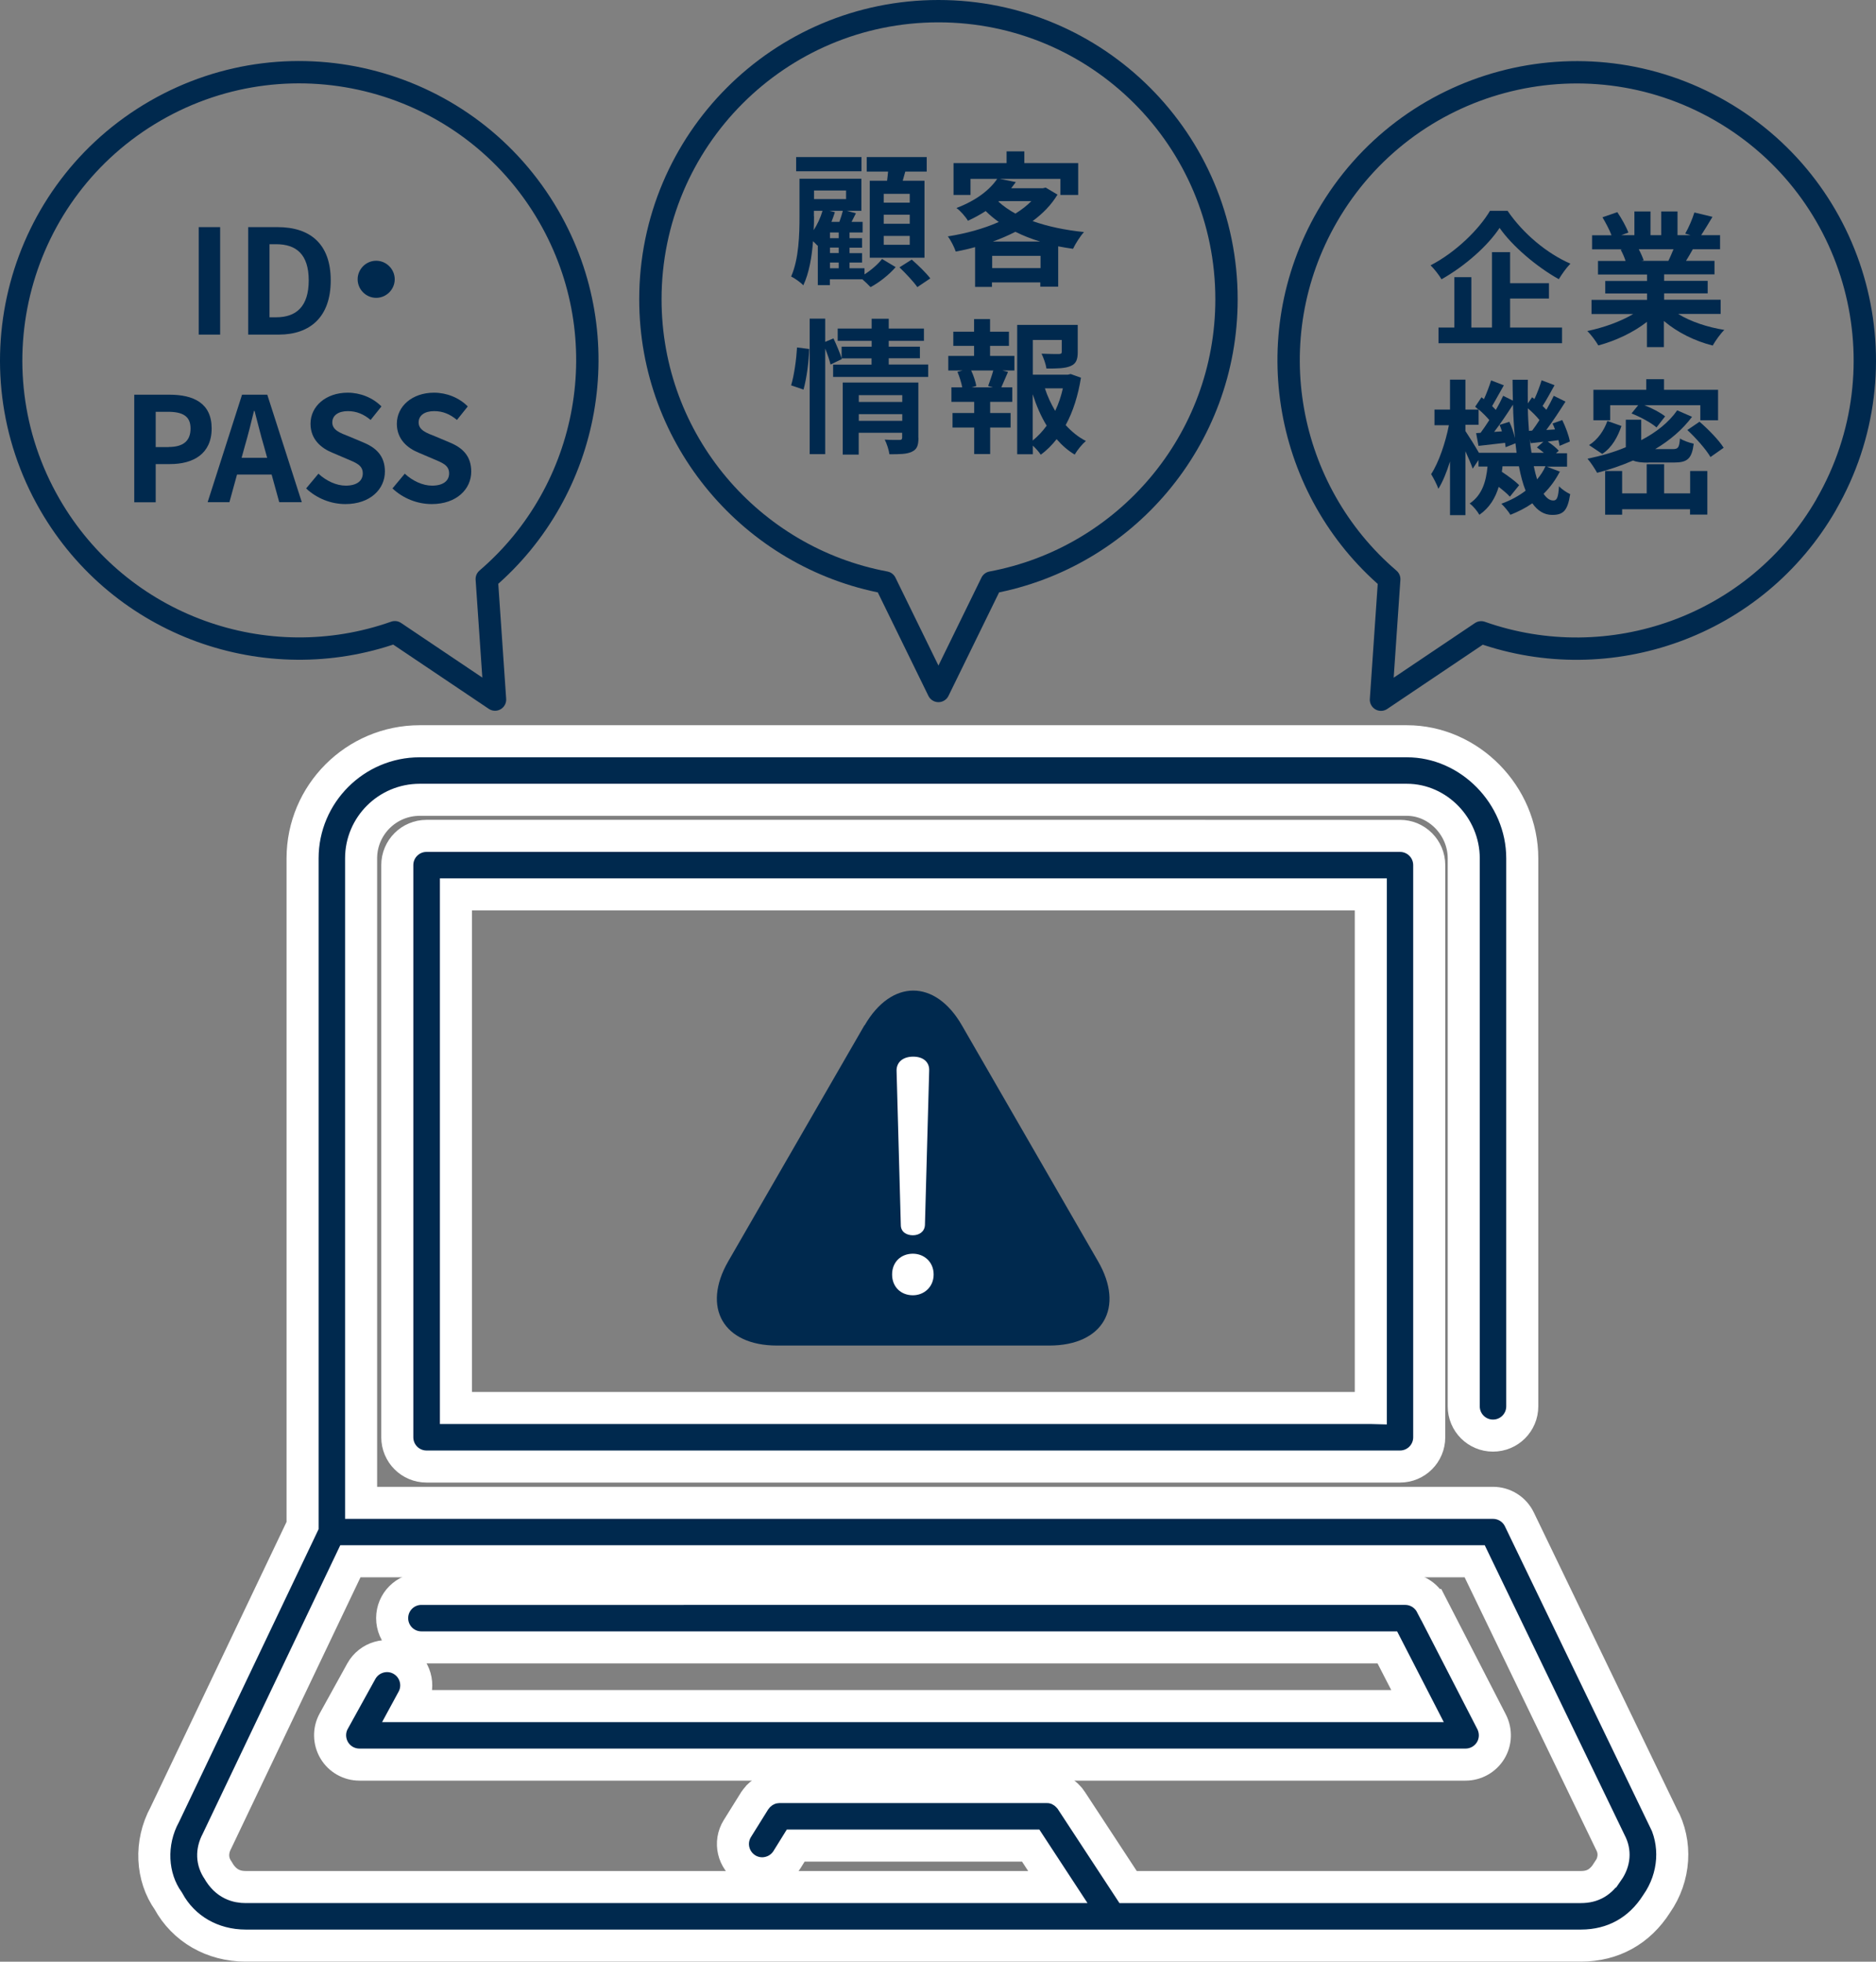 <?xml version="1.0" encoding="UTF-8"?><svg id="_レイヤー_2" xmlns="http://www.w3.org/2000/svg" viewBox="0 0 167.96 175.59"><rect x="0" y="0" width="167.96" height="175.59" fill="#808080" stroke="none"/><defs><style>.cls-1,.cls-2{fill:#00294e;}.cls-3{fill:#fff;}.cls-2{stroke:#fff;stroke-miterlimit:10;stroke-width:2.87px;}.cls-4{fill:none;stroke:#00294e;stroke-linecap:round;stroke-linejoin:round;stroke-width:2px;}</style></defs><g id="_レイヤー_1-2"><g><g><path class="cls-2" d="M148.83,162.53l-12.8-26.53c-.44-.91-1.36-1.48-2.36-1.48H32.33v-57.69c0-2.89,2.35-5.24,5.25-5.24H125.96c2.76,0,5.09,2.4,5.09,5.24v49.05c0,1.45,1.17,2.62,2.62,2.62s2.62-1.17,2.62-2.62v-49.05c0-5.69-4.73-10.48-10.33-10.48H37.58c-5.78,0-10.49,4.7-10.49,10.48v59.72l-12.33,25.86c-1.39,2.55-1.21,5.61,.31,7.75,1.36,2.5,3.95,3.99,6.93,3.99H99.54s.03,0,.04,0c.01,0,.02,0,.04,0h41.92c2.88,0,5.25-1.33,6.78-3.74,1.67-2.39,1.85-5.46,.52-7.88Zm-4.88,4.97c-.62,.98-1.34,1.41-2.41,1.41h-40.54l-5.09-7.76s0,0-.01-.02c-.06-.1-.14-.18-.22-.27-.24-.27-.51-.48-.82-.63-.04-.02-.08-.05-.13-.07-.15-.06-.31-.11-.48-.15-.03,0-.05,0-.08-.01-.15-.03-.3-.04-.45-.04,0,0,0,0-.01,0h-23.91s-.03,0-.05,0c-.08,0-.16,.01-.24,.02-.1,.01-.19,.02-.28,.04-.05,.01-.09,.03-.14,.04-.12,.03-.24,.07-.35,.12-.03,.01-.06,.03-.09,.05-.12,.06-.24,.12-.35,.2-.04,.02-.07,.06-.1,.08-.1,.08-.2,.16-.29,.25-.03,.04-.06,.08-.1,.12-.08,.09-.16,.19-.23,.29,0,0-.01,.02-.02,.03l-1.54,2.47c-.77,1.23-.39,2.84,.83,3.61,.43,.27,.91,.4,1.39,.4,.87,0,1.73-.44,2.23-1.24l.77-1.24h21.04l2.43,3.71H22c-.75,0-1.76-.22-2.48-1.51-.53-.76-.59-1.68-.09-2.61l11.94-25.04h100.66l12.15,25.17c.43,.8,.38,1.72-.22,2.58Z"/><path class="cls-2" d="M128.14,143.64c-.45-.87-1.35-1.42-2.33-1.42H37.73c-1.45,0-2.62,1.17-2.62,2.62s1.17,2.62,2.62,2.62H124.21l2.7,5.25H36.62l.32-.59c.7-1.26,.24-2.86-1.03-3.56-1.26-.7-2.86-.23-3.56,1.03l-2.47,4.47c-.45,.81-.43,1.8,.04,2.6,.47,.8,1.33,1.29,2.26,1.29h99.03c.91,0,1.76-.47,2.24-1.25,.48-.78,.51-1.75,.1-2.57l-5.4-10.49Z"/><path class="cls-2" d="M38.19,74.82c-1.45,0-2.62,1.17-2.62,2.62v51.21c0,1.45,1.17,2.62,2.62,2.62H125.34c1.45,0,2.62-1.17,2.62-2.62v-51.21c0-1.45-1.17-2.62-2.62-2.62H38.19Zm84.53,51.21H40.82v-45.97H122.73v45.97Z"/></g><g><path class="cls-1" d="M77.41,91.78c2.4-4.15,6.32-4.15,8.71,0l12.19,21.12c2.4,4.15,.44,7.54-4.36,7.54h-24.39c-4.79,0-6.75-3.39-4.36-7.54l12.19-21.12Z"/><path class="cls-3" d="M83.59,114.08c0,1.13-.87,1.86-1.86,1.86-1.05,0-1.86-.73-1.86-1.86s.81-1.86,1.86-1.86c1,0,1.86,.73,1.86,1.86Zm-3.32-18.26c0-.76,.59-1.24,1.49-1.24s1.46,.49,1.43,1.24l-.38,13.83c-.03,.62-.54,.92-1.08,.92-.57,0-1.08-.3-1.08-.92l-.38-13.83Z"/></g><path class="cls-4" d="M109.81,26.79c0-14.25-11.55-25.79-25.79-25.79s-25.79,11.55-25.79,25.79c0,12.62,9.07,23.12,21.04,25.35l4.75,9.71,4.75-9.71c11.97-2.23,21.04-12.73,21.04-25.35Z"/><path class="cls-4" d="M49.13,19.36C42.01,7.03,26.24,2.8,13.9,9.92,1.56,17.05-2.66,32.82,4.46,45.16c6.31,10.93,19.41,15.49,30.89,11.43l8.97,6.03-.74-10.79c9.25-7.92,11.86-21.54,5.55-32.47Z"/><path class="cls-4" d="M163.5,45.16c7.12-12.34,2.9-28.11-9.44-35.23-12.34-7.12-28.11-2.9-35.23,9.44-6.31,10.93-3.71,24.55,5.55,32.47l-.74,10.79,8.97-6.03c11.48,4.05,24.58-.5,30.89-11.43Z"/><g><path class="cls-1" d="M77.4,24.56c.61-.39,1.24-.94,1.57-1.38l1.22,.73c-.57,.66-1.48,1.39-2.25,1.79-.18-.2-.47-.47-.73-.7h-2.91v.52h-1.08v-3.56l-.03,.03c-.09-.1-.25-.26-.4-.4-.1,1.38-.35,2.86-.87,3.95-.22-.25-.79-.65-1.09-.79,.7-1.57,.75-3.8,.75-5.4v-3.35h5.54v2.87h-1.31l.82,.22-.39,.77h.99v.95h-1.17v.51h1.12v.85h-1.12v.49h1.12v.84h-1.12v.51h1.34v.56Zm-.27-9.23h-5.85v-1.27h5.85v1.27Zm-4.25,4.02c0,.38,0,.81-.03,1.25,.33-.52,.61-1.1,.79-1.73h-.77v.48Zm0-2.3v.77h2.87v-.77h-2.87Zm1.87,1.94c-.09,.29-.2,.59-.31,.87h.71c.12-.32,.23-.69,.31-.99h-1.2l.48,.12Zm.34,1.82h-.78v.51h.78v-.51Zm0,1.35h-.78v.49h.78v-.49Zm-.78,1.85h.78v-.51h-.78v.51Zm5.11-7.83c.04-.27,.06-.55,.09-.82h-1.91v-1.3h5.37v1.3h-1.92c-.08,.29-.16,.56-.23,.82h1.95v6.89h-4.9v-6.89h1.56Zm2.03,1.17h-2.33v.79h2.33v-.79Zm0,1.87h-2.33v.81h2.33v-.81Zm0,1.9h-2.33v.79h2.33v-.79Zm.18,2.12c.56,.48,1.3,1.2,1.66,1.68l-1.16,.78c-.34-.49-1.04-1.23-1.6-1.77l1.09-.69Z"/><path class="cls-1" d="M94.69,17.4c-.56,.94-1.33,1.72-2.24,2.39,1.35,.48,2.92,.81,4.6,.98-.33,.36-.77,1.05-.98,1.5-.46-.06-.9-.14-1.33-.22v3.61h-1.6v-.38h-4.33v.4h-1.51v-3.56c-.57,.16-1.14,.29-1.73,.4-.13-.4-.46-1.04-.71-1.36,1.59-.25,3.18-.68,4.56-1.29-.42-.3-.81-.62-1.17-.98-.48,.31-1,.6-1.59,.87-.21-.36-.69-.91-1.03-1.14,1.81-.69,3-1.65,3.65-2.61h-2.39v1.44h-1.52v-2.85h4.75v-1.05h1.59v1.05h4.82v2.85h-1.59v-1.44h-5.43l1.44,.29c-.13,.18-.27,.36-.42,.55h2.83l.26-.06,1.04,.62Zm-1.53,6.6v-1.1h-4.33v1.1h4.33Zm-.03-2.38c-.79-.23-1.53-.53-2.22-.87-.64,.32-1.31,.62-2.02,.87h4.24Zm-3.74-3.57c.43,.39,.94,.75,1.52,1.07,.55-.34,1.04-.72,1.43-1.12h-2.89l-.07,.05Z"/><path class="cls-1" d="M70.83,34.49c.27-.88,.47-2.34,.53-3.39l1.09,.14c-.03,1.08-.23,2.63-.51,3.63l-1.12-.38Zm12.27-1.85v1.1h-8.51v-1.1h3.44v-.56h-2.69l.03,.06-1.01,.49c-.09-.38-.27-.92-.48-1.43v9.45h-1.39v-12.13h1.39v2.08l.74-.31c.27,.56,.57,1.29,.73,1.77v-1.03h2.69v-.52h-3.04v-1.1h3.04v-.88h1.53v.88h3.15v1.1h-3.15v.52h2.79v1.04h-2.79v.56h3.54Zm-.87,6.55c0,.68-.13,1.04-.6,1.25-.46,.22-1.11,.22-2,.22-.05-.38-.23-.94-.42-1.31,.53,.04,1.14,.03,1.31,.03,.18,0,.25-.05,.25-.21v-.43h-3.89v1.95h-1.43v-6.45h6.77v4.95Zm-5.34-3.82v.61h3.89v-.61h-3.89Zm3.89,2.3v-.6h-3.89v.6h3.89Z"/><path class="cls-1" d="M88.65,31.86h2.17v1.3h-1.08l.51,.13c-.22,.48-.42,.99-.6,1.38h.98v1.3h-1.98v1h1.83v1.3h-1.83v2.37h-1.43v-2.37h-1.94v-1.3h1.94v-1h-2.04v-1.3h.97c-.08-.42-.25-.96-.43-1.39l.47-.12h-1.29v-1.3h2.31v-.9h-1.86v-1.27h1.86v-1.13h1.43v1.13h1.69v1.27h-1.69v.9Zm-.18,2.69c.14-.39,.34-.95,.46-1.39h-1.98c.22,.47,.4,1.03,.46,1.39l-.42,.12h1.9l-.42-.12Zm8.31-.75c-.25,1.57-.7,3.03-1.37,4.25,.53,.58,1.13,1.08,1.81,1.42-.34,.29-.78,.83-1,1.22-.61-.36-1.14-.83-1.62-1.38-.42,.53-.88,1-1.42,1.39-.17-.26-.44-.56-.71-.81v.77h-1.4v-11.58h5.42v2.44c0,.66-.14,1.04-.65,1.25-.49,.21-1.2,.22-2.15,.22-.06-.42-.26-.95-.44-1.33,.64,.03,1.35,.03,1.55,.03,.2-.01,.26-.05,.26-.19v-1.07h-2.59v3.11h3.13l.26-.06,.92,.33Zm-4.32,5.63c.47-.38,.88-.82,1.25-1.33-.51-.83-.92-1.78-1.25-2.81v4.13Zm1.09-4.67c.23,.71,.55,1.39,.92,2.02,.3-.62,.53-1.31,.69-2.02h-1.61Z"/></g><g><path class="cls-1" d="M134.98,18.88c1.4,2.05,3.54,3.82,5.62,4.72-.39,.4-.74,.91-1.04,1.39-2.01-1.12-4.19-2.99-5.3-4.59-1.05,1.59-3.06,3.39-5.2,4.6-.2-.35-.64-.92-.98-1.25,2.25-1.16,4.34-3.22,5.32-4.88h1.59Zm.22,10.44h4.65v1.4h-11.06v-1.4h1.42v-4.51h1.52v4.51h1.85v-6.75h1.62v2.78h3.48v1.37h-3.48v2.6Z"/><path class="cls-1" d="M150.26,28.11c1.11,.68,2.61,1.18,4.12,1.42-.35,.34-.81,.99-1.04,1.4-1.6-.4-3.17-1.18-4.37-2.2v2.34h-1.52v-2.26c-1.21,.95-2.81,1.7-4.35,2.11-.22-.38-.66-.98-.99-1.29,1.46-.3,2.99-.85,4.11-1.52h-3.73v-1.27h4.97v-.57h-3.74v-1.12h3.74v-.58h-4.39v-1.21h2.47c-.1-.32-.27-.71-.44-1.01l.16-.03h-2.72v-1.26h1.74c-.18-.49-.52-1.12-.81-1.61l1.33-.46c.38,.56,.81,1.33,.99,1.83l-.64,.23h1.18v-2.12h1.44v2.12h.96v-2.12h1.46v2.12h1.16l-.47-.14c.31-.53,.64-1.31,.82-1.89l1.62,.39c-.36,.6-.71,1.18-1.01,1.64h1.69v1.26h-2.44c-.21,.38-.42,.73-.61,1.04h2.55v1.21h-4.51v.58h3.9v1.12h-3.9v.57h5.06v1.27h-3.77Zm-3.54-5.8c.18,.34,.35,.72,.44,1l-.22,.04h2.43c.16-.31,.31-.69,.46-1.04h-3.11Z"/><path class="cls-1" d="M139.67,42.18c-.38,.75-.87,1.43-1.47,2.02,.26,.39,.55,.6,.87,.6s.44-.25,.51-1.27c.29,.3,.7,.56,1,.7-.23,1.47-.6,1.86-1.61,1.86-.73,0-1.31-.38-1.78-1.04-.6,.42-1.26,.75-1.96,1.03-.17-.29-.55-.74-.81-.99,.82-.3,1.55-.69,2.17-1.17-.25-.62-.44-1.35-.6-2.18h-1.47c-.01,.17-.04,.34-.06,.49,.57,.38,1.21,.84,1.55,1.2l-.83,1.03c-.22-.25-.6-.57-1-.88-.3,.99-.81,1.86-1.73,2.5-.17-.31-.56-.79-.87-1.01,1.14-.77,1.47-2,1.6-3.31h-.81v-.58l-.52,.77c-.13-.39-.39-.99-.65-1.56v5.72h-1.38v-4.8c-.3,.95-.65,1.82-1.04,2.44-.14-.4-.44-.96-.65-1.31,.68-1.03,1.29-2.83,1.59-4.38h-1.29v-1.4h1.39v-2.68h1.38v2.68h1.16c-.09-.09-.2-.17-.29-.25l.57-.85,.22,.17c.25-.55,.49-1.2,.64-1.68l1.14,.44c-.36,.62-.74,1.34-1.05,1.86,.12,.12,.23,.23,.33,.34,.26-.44,.48-.87,.66-1.26l.87,.43c-.01-.61-.03-1.23-.03-1.87h1.37c-.01,.73-.01,1.43,0,2.12l.38-.55,.21,.16c.25-.53,.49-1.18,.64-1.68l1.16,.44c-.36,.65-.74,1.35-1.07,1.86,.12,.12,.23,.23,.34,.34,.25-.43,.48-.87,.66-1.25l1.05,.52c-.52,.82-1.14,1.77-1.72,2.54l.78-.05c-.06-.18-.14-.36-.22-.53l.87-.31c.3,.61,.6,1.42,.68,1.92l-.92,.39c-.03-.14-.05-.33-.1-.51l-.96,.13c.38,.25,.78,.57,.99,.82l-.25,.22h.99v1.2h-1.82l1.21,.46Zm-3.89-1.65c-.03-.27-.07-.56-.1-.85l-.88,.35c-.01-.12-.03-.25-.05-.39-.85,.09-1.65,.19-2.38,.27l-.21-1.14,.4-.03c.25-.34,.52-.73,.78-1.14-.25-.3-.61-.66-.96-.96v1.38h-1.18v.56c.27,.4,.9,1.4,1.21,1.95h3.38Zm-.65-2.78c.21,.44,.4,1,.51,1.46-.09-.95-.16-1.95-.18-2.99-.52,.81-1.13,1.72-1.69,2.44l.7-.05c-.07-.21-.13-.4-.21-.58l.87-.27Zm2.05,.79c.21-.27,.43-.6,.65-.94-.27-.34-.66-.73-1.04-1.05,.01,.7,.05,1.37,.1,2.02l.29-.03Zm1.04,1.99c-.19-.17-.42-.34-.62-.48l.58-.51c-.4,.04-.78,.09-1.14,.13l-.08-.36c.04,.43,.09,.83,.16,1.22h1.1Zm-.9,1.2c.09,.43,.19,.83,.3,1.18,.3-.36,.56-.75,.75-1.18h-1.05Z"/><path class="cls-1" d="M147.59,41.41c-.62,0-1.07-.05-1.38-.19-1.03,.45-2.12,.82-3.22,1.1-.18-.33-.58-.95-.86-1.26,1.2-.25,2.37-.58,3.43-1.03v-2.46h1.38v1.83c1.34-.7,2.47-1.59,3.22-2.67l1.33,.58c-.85,1.14-1.99,2.11-3.3,2.89h1.57c.49,0,.58-.13,.65-.95,.29,.19,.86,.39,1.23,.47-.17,1.34-.56,1.68-1.75,1.68h-2.3Zm-2.42-3.28c-.33,.96-.83,1.92-1.72,2.5l-1.18-.79c.79-.49,1.35-1.33,1.64-2.16l1.26,.45Zm-1-.51h-1.51v-2.73h4.73v-.95h1.59v.95h4.84v2.73h-1.59v-1.35h-5.01c.69,.27,1.44,.66,1.86,1l-.77,.99c-.48-.42-1.44-.94-2.24-1.25l.6-.74h-2.51v1.35Zm7.14,4.54h1.55v3.9h-1.55v-.48h-6.08v.49h-1.52v-3.91h1.52v2h2.2v-2.61h1.56v2.61h2.33v-2Zm.85-4.41c.77,.66,1.73,1.64,2.16,2.33l-1.18,.83c-.39-.68-1.3-1.7-2.07-2.42l1.09-.74Z"/></g><g><path class="cls-1" d="M17.79,20.33h1.92v9.62h-1.92v-9.62Z"/><path class="cls-1" d="M22.21,20.33h2.64c2.94,0,4.76,1.52,4.76,4.77s-1.82,4.85-4.65,4.85h-2.74v-9.62Zm2.52,8.07c1.79,0,2.91-.96,2.91-3.3s-1.12-3.24-2.91-3.24h-.6v6.54h.6Z"/><path class="cls-1" d="M33.68,23.34c.91,0,1.66,.75,1.66,1.66s-.75,1.66-1.66,1.66-1.66-.75-1.66-1.66,.75-1.66,1.66-1.66Z"/><path class="cls-1" d="M12.02,35.33h3.16c2.13,0,3.77,.74,3.77,3.02s-1.65,3.19-3.72,3.19h-1.29v3.42h-1.92v-9.62Zm3.08,4.68c1.33,0,1.96-.56,1.96-1.66s-.7-1.49-2.03-1.49h-1.09v3.16h1.16Z"/><path class="cls-1" d="M24.34,42.48h-3.12l-.68,2.47h-1.95l3.08-9.62h2.26l3.09,9.62h-2.02l-.68-2.47Zm-.42-1.5l-.29-1.05c-.3-1-.56-2.11-.84-3.15h-.05c-.25,1.05-.53,2.15-.82,3.15l-.29,1.05h2.29Z"/><path class="cls-1" d="M27.4,43.73l1.11-1.33c.69,.64,1.6,1.07,2.44,1.07,1,0,1.53-.43,1.53-1.1,0-.72-.58-.94-1.44-1.3l-1.29-.55c-.98-.4-1.95-1.18-1.95-2.59,0-1.57,1.38-2.78,3.33-2.78,1.12,0,2.24,.44,3.02,1.23l-.97,1.21c-.61-.51-1.25-.79-2.04-.79-.84,0-1.39,.38-1.39,1.01,0,.69,.69,.94,1.51,1.26l1.26,.53c1.17,.48,1.94,1.22,1.94,2.61,0,1.57-1.31,2.91-3.54,2.91-1.29,0-2.57-.51-3.51-1.4Z"/><path class="cls-1" d="M35.13,43.73l1.11-1.33c.69,.64,1.6,1.07,2.44,1.07,1,0,1.53-.43,1.53-1.1,0-.72-.58-.94-1.44-1.3l-1.29-.55c-.98-.4-1.95-1.18-1.95-2.59,0-1.57,1.38-2.78,3.33-2.78,1.12,0,2.24,.44,3.02,1.23l-.97,1.21c-.61-.51-1.25-.79-2.04-.79-.85,0-1.39,.38-1.39,1.01,0,.69,.69,.94,1.51,1.26l1.26,.53c1.17,.48,1.94,1.22,1.94,2.61,0,1.57-1.31,2.91-3.54,2.91-1.29,0-2.57-.51-3.51-1.4Z"/></g></g></g></svg>